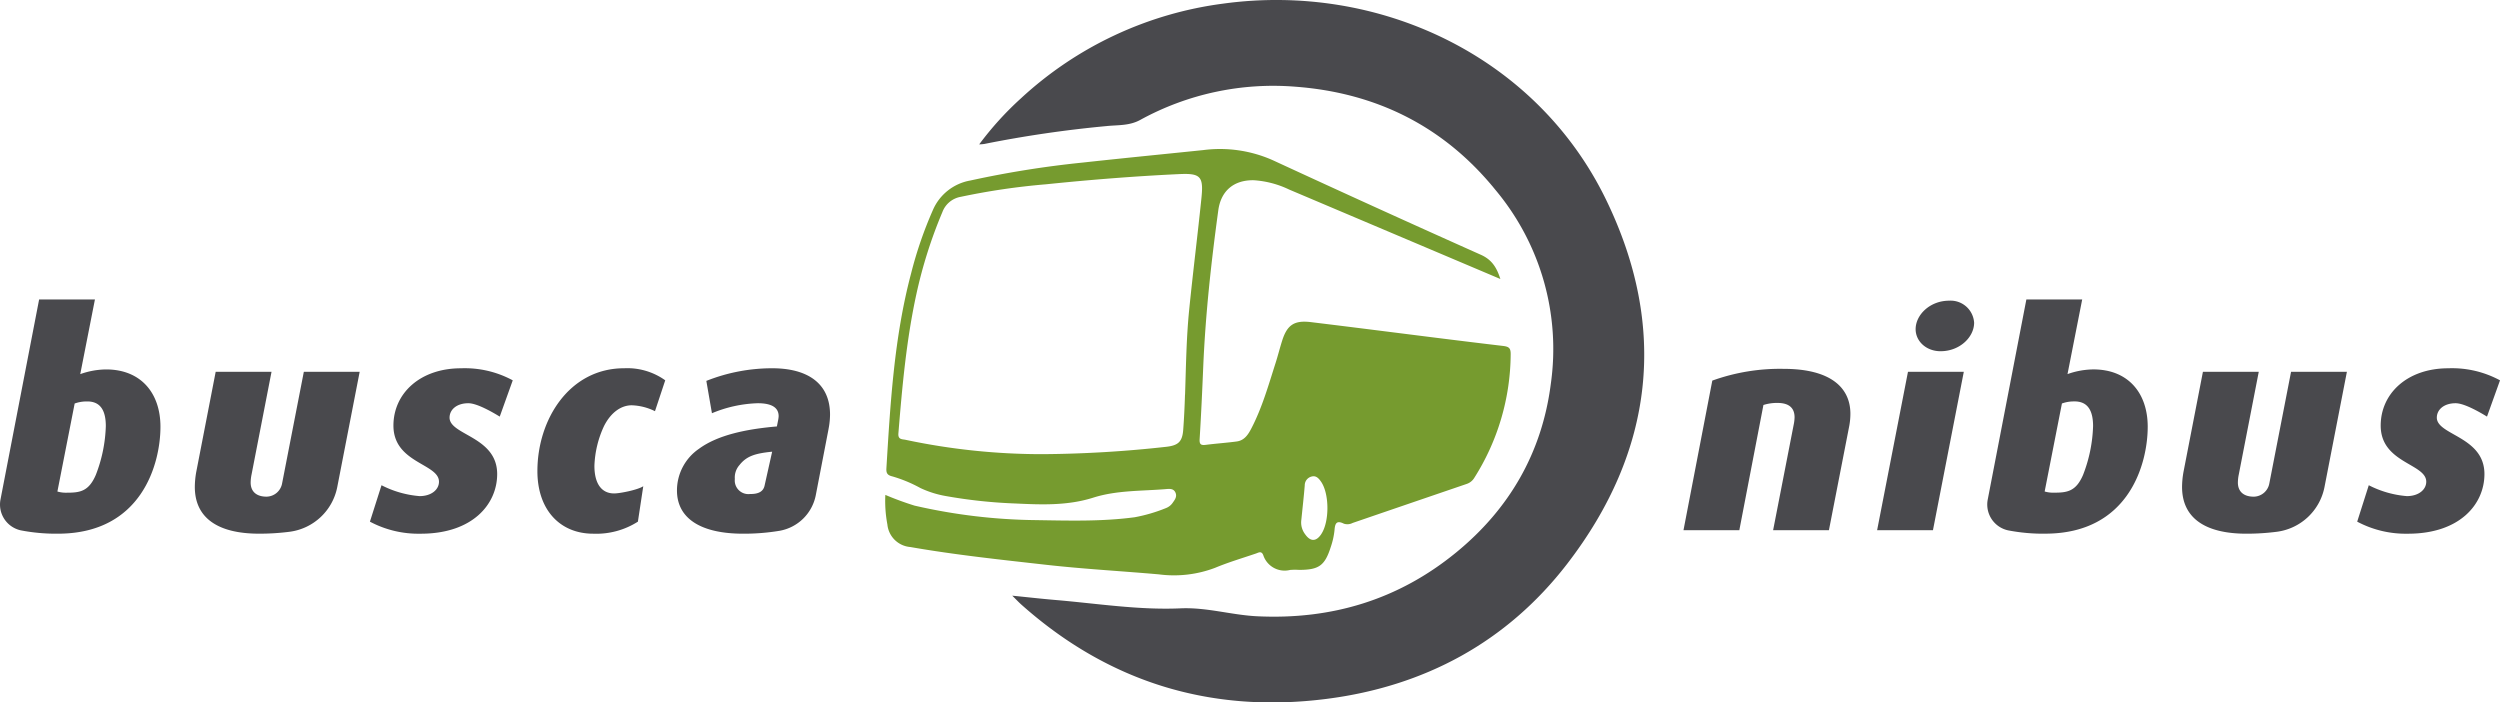<svg xmlns="http://www.w3.org/2000/svg" xmlns:xlink="http://www.w3.org/1999/xlink" width="500" height="140.487" viewBox="0 0 500 140.487">
  <defs>
    <clipPath id="clip-path">
      <rect id="Retângulo_8302" data-name="Retângulo 8302" width="500" height="140.487" fill="none"/>
    </clipPath>
  </defs>
  <g id="buscaonibus" transform="translate(0 0)">
    <g id="Grupo_15631" data-name="Grupo 15631" transform="translate(0 0)" clip-path="url(#clip-path)">
      <path id="Caminho_19858" data-name="Caminho 19858" d="M121.5,119.134c3.13.315,5.874.627,8.625.861,8.329.707,16.659,2.042,25,1.674,5.291-.235,10.216,1.338,15.371,1.585,14.882.716,28.207-3.3,39.749-12.735,10.688-8.733,17.2-20,18.962-33.725a49.548,49.548,0,0,0-11.032-38.765c-10.262-12.682-23.754-19.453-40-20.684A55.263,55.263,0,0,0,147.065,24c-2.172,1.178-4.458.982-6.692,1.214a235.55,235.55,0,0,0-24.462,3.578,9.452,9.452,0,0,1-1.024.085,63.3,63.3,0,0,1,8.365-9.222A73.531,73.531,0,0,1,163.706.723c31.11-4.256,62.552,10.47,76.511,39.13,12.478,25.617,9.631,50.389-7.758,72.945-12.059,15.64-28.52,24.46-48.033,26.971-23.088,2.973-43.577-3.256-61.072-18.816-.556-.493-1.064-1.038-1.858-1.819" transform="translate(80.953 0)" fill="#49494d"/>
      <path id="Caminho_19859" data-name="Caminho 19859" d="M227.439,56.856c-9.335-1.1-18.656-2.3-27.98-3.472q-5.2-.652-10.414-1.287c-3.314-.407-4.766.491-5.779,3.653-.484,1.509-.859,3.048-1.343,4.553-1.415,4.417-2.676,8.893-4.826,13.035-.634,1.226-1.4,2.421-2.929,2.623-2.057.276-4.13.413-6.191.675-.984.124-1.3-.1-1.231-1.174.3-4.8.516-9.607.718-14.413.443-10.5,1.592-20.923,3.014-31.324.537-3.929,3.14-6.082,7.1-6.009a19.117,19.117,0,0,1,7.079,1.865c14.019,5.936,28.033,11.873,42.236,17.888-.718-2.267-1.689-3.859-3.9-4.845q-20.852-9.315-41.585-18.9a26,26,0,0,0-13.91-2.042c-8.048.83-16.1,1.619-24.136,2.5a199.621,199.621,0,0,0-22.476,3.588,10.038,10.038,0,0,0-7.492,5.917,79.638,79.638,0,0,0-4.357,12.672c-3.384,12.763-4.141,25.859-4.937,38.953-.06.984.181,1.4,1.224,1.645a27.444,27.444,0,0,1,5.583,2.323,19.94,19.94,0,0,0,5.131,1.607,99.973,99.973,0,0,0,13.84,1.478c5.226.244,10.439.467,15.594-1.169,4.717-1.5,9.727-1.3,14.621-1.715.675-.058,1.468-.118,1.829.731.329.777-.106,1.369-.517,1.942a2.893,2.893,0,0,1-1.379,1.125,31.919,31.919,0,0,1-6.27,1.838c-6.53.874-13.1.68-19.66.576a113.4,113.4,0,0,1-24.366-2.9,60.962,60.962,0,0,1-5.842-2.146,25.2,25.2,0,0,0,.406,5.9,5.015,5.015,0,0,0,4.587,4.526c9,1.573,18.066,2.53,27.134,3.551,7.5.845,15.028,1.255,22.542,1.913a23.2,23.2,0,0,0,11.266-1.3c2.663-1.11,5.445-1.935,8.182-2.864.52-.177,1.1-.588,1.464.319a4.5,4.5,0,0,0,5.366,2.966,12.232,12.232,0,0,1,1.8-.014c3.972,0,5.16-.839,6.362-4.65a15.018,15.018,0,0,0,.731-3.353c.1-1.371.464-1.93,1.862-1.238a2.252,2.252,0,0,0,1.756-.145q11.378-3.9,22.765-7.788a2.846,2.846,0,0,0,1.6-1.287,46.616,46.616,0,0,0,7.245-24.675c.007-1.2-.332-1.51-1.524-1.652m-63.612,9.739c-.075,2.347-.181,4.7-.358,7.037-.177,2.368-.984,3.125-3.37,3.394A235.66,235.66,0,0,1,135.41,78.5a131.319,131.319,0,0,1-27.484-2.871c-.661-.138-1.529-.007-1.429-1.273.759-9.367,1.6-18.724,3.612-27.924A93.084,93.084,0,0,1,115.3,30.078a4.8,4.8,0,0,1,3.687-3.048,137.536,137.536,0,0,1,17.005-2.5c8.857-.91,17.735-1.621,26.632-2.04,4.294-.2,4.93.442,4.485,4.763-.764,7.446-1.7,14.871-2.448,22.315-.573,5.654-.639,11.346-.83,17.022M191.05,94.528c-1.023,1.5-2.16,1.488-3.215-.024a3.877,3.877,0,0,1-.745-2.9c.268-2.642.508-4.753.678-6.868a1.807,1.807,0,0,1,1.418-1.771c.866-.22,1.411.407,1.856,1.057,1.679,2.444,1.679,8.053.007,10.5" transform="translate(73.181 12.332)" fill="#769b2f"/>
      <path id="Caminho_19860" data-name="Caminho 19860" d="M11.581,81.978a37.14,37.14,0,0,1-7.376-.66A5.281,5.281,0,0,1,.1,75.136l7.724-40H18.986L16.049,50.067a15.731,15.731,0,0,1,5.17-.941c6.994,0,10.872,4.761,10.872,11.46,0,7.345-3.7,21.391-20.51,21.391m5.878-26.446a6.92,6.92,0,0,0-2.526.411l-3.454,17.6a6.048,6.048,0,0,0,1.94.235c2.586,0,4.333-.268,5.745-3.558a29.191,29.191,0,0,0,2-9.756c0-3.174-1.117-4.937-3.7-4.937" transform="translate(0 24.761)" fill="#49494d"/>
      <path id="Caminho_19861" data-name="Caminho 19861" d="M51.344,66.676a11.181,11.181,0,0,1-9.554,8.943A47.475,47.475,0,0,1,35.73,76c-8.464,0-12.872-3.292-12.872-9.345a17.28,17.28,0,0,1,.295-3.055l3.878-19.982H38.2l-4,20.568a8.162,8.162,0,0,0-.176,1.587c0,1.763,1.117,2.821,3.174,2.821h.029a3.217,3.217,0,0,0,3.085-2.644l4.349-22.332H55.829Z" transform="translate(16.107 30.737)" fill="#49494d"/>
      <path id="Caminho_19862" data-name="Caminho 19862" d="M69.365,52.875C67.837,51.936,64.8,50.2,63.092,50.2c-2.351,0-3.762,1.292-3.762,2.879,0,3.527,9.522,3.762,9.522,11.285,0,5.993-4.879,11.931-15.28,11.931A20.648,20.648,0,0,1,43.4,73.885L45.72,66.6a20.139,20.139,0,0,0,7.616,2.177c2.351,0,3.878-1.294,3.878-2.881,0-3.643-9.11-3.7-9.11-11.225,0-6.4,5.289-11.459,13.518-11.459a20.116,20.116,0,0,1,10.344,2.409Z" transform="translate(30.583 30.446)" fill="#49494d"/>
      <path id="Caminho_19863" data-name="Caminho 19863" d="M86.566,51.793a11.283,11.283,0,0,0-4.649-1.181c-2.056,0-4.113,1.352-5.523,4.115a20.4,20.4,0,0,0-1.94,7.993c0,3.7,1.527,5.523,3.938,5.523,1.234,0,4.834-.743,5.833-1.447l-1.074,7.09a15.493,15.493,0,0,1-8.932,2.41c-6.641,0-11.167-4.761-11.167-12.519,0-10.344,6.406-20.57,17.338-20.57a13.048,13.048,0,0,1,8.228,2.41Z" transform="translate(44.429 30.445)" fill="#49494d"/>
      <path id="Caminho_19864" data-name="Caminho 19864" d="M109.752,55.313,107.194,68.57a8.967,8.967,0,0,1-7.279,7.148,43.253,43.253,0,0,1-7.265.576c-8.462,0-13.223-3.056-13.223-8.639a10.1,10.1,0,0,1,4.408-8.346c3.76-2.762,9.461-3.938,15.574-4.466l.235-1.174a5.331,5.331,0,0,0,.118-.883c0-1.763-1.469-2.586-4.173-2.586a25.661,25.661,0,0,0-9.168,2L85.3,45.733a35.69,35.69,0,0,1,13.163-2.526c6.994,0,11.578,2.939,11.578,9.285a15.391,15.391,0,0,1-.293,2.821M91.987,62.5A3.753,3.753,0,0,0,91,65.357a2.725,2.725,0,0,0,3.039,3c.046,0,.09,0,.135,0,1.342-.009,2.479-.355,2.772-1.664l1.517-6.8c-3.585.353-5.129.958-6.481,2.6" transform="translate(55.967 30.445)" fill="#49494d"/>
      <path id="Caminho_19865" data-name="Caminho 19865" d="M244.741,81.978a37.14,37.14,0,0,1-7.376-.66,5.281,5.281,0,0,1-4.108-6.183l7.724-40h11.165l-2.937,14.927a15.732,15.732,0,0,1,5.17-.941c6.994,0,10.872,4.761,10.872,11.46,0,7.345-3.7,21.391-20.51,21.391m5.878-26.446a6.919,6.919,0,0,0-2.526.411l-3.454,17.6a6.047,6.047,0,0,0,1.94.235c2.586,0,4.333-.268,5.745-3.558a29.192,29.192,0,0,0,2-9.756c0-3.174-1.117-4.937-3.7-4.937" transform="translate(164.292 24.761)" fill="#49494d"/>
      <path id="Caminho_19866" data-name="Caminho 19866" d="M284.5,66.676a11.18,11.18,0,0,1-9.554,8.943,47.474,47.474,0,0,1-6.06.384c-8.464,0-12.872-3.292-12.872-9.345a17.263,17.263,0,0,1,.295-3.055l3.878-19.982h11.167l-4,20.568a8.16,8.16,0,0,0-.175,1.587c0,1.763,1.117,2.821,3.174,2.821h.029a3.217,3.217,0,0,0,3.085-2.644l4.348-22.332h11.167Z" transform="translate(180.398 30.737)" fill="#49494d"/>
      <path id="Caminho_19867" data-name="Caminho 19867" d="M302.524,52.875c-1.529-.939-4.568-2.675-6.273-2.675-2.351,0-3.762,1.292-3.762,2.879,0,3.527,9.522,3.762,9.522,11.285,0,5.993-4.879,11.931-15.282,11.931a20.642,20.642,0,0,1-10.166-2.41L278.88,66.6a20.132,20.132,0,0,0,7.616,2.177c2.351,0,3.878-1.294,3.878-2.881,0-3.643-9.111-3.7-9.111-11.225,0-6.4,5.291-11.459,13.519-11.459a20.116,20.116,0,0,1,10.344,2.409Z" transform="translate(194.876 30.446)" fill="#49494d"/>
      <path id="Caminho_19868" data-name="Caminho 19868" d="M230.607,55.03l-4,20.51H215.446l4.113-21.1a8.055,8.055,0,0,0,.176-1.468c0-1.822-1.057-2.879-3.408-2.879a8.878,8.878,0,0,0-2.821.411l-4.819,25.036H197.52l5.76-29.913a39.987,39.987,0,0,1,14.281-2.351c9.227,0,13.34,3.643,13.34,8.992a13.645,13.645,0,0,1-.295,2.761" transform="translate(139.179 30.494)" fill="#49494d"/>
      <path id="Caminho_19869" data-name="Caminho 19869" d="M231.405,81.177H220.238L226.409,49.5h11.165Zm1.527-35.79c-2.879,0-4.994-2-4.994-4.408,0-2.881,2.879-5.7,6.7-5.7a4.708,4.708,0,0,1,5,4.406c0,2.881-2.879,5.7-6.7,5.7" transform="translate(155.187 24.858)" fill="#49494d"/>
    </g>
  </g>
</svg>
